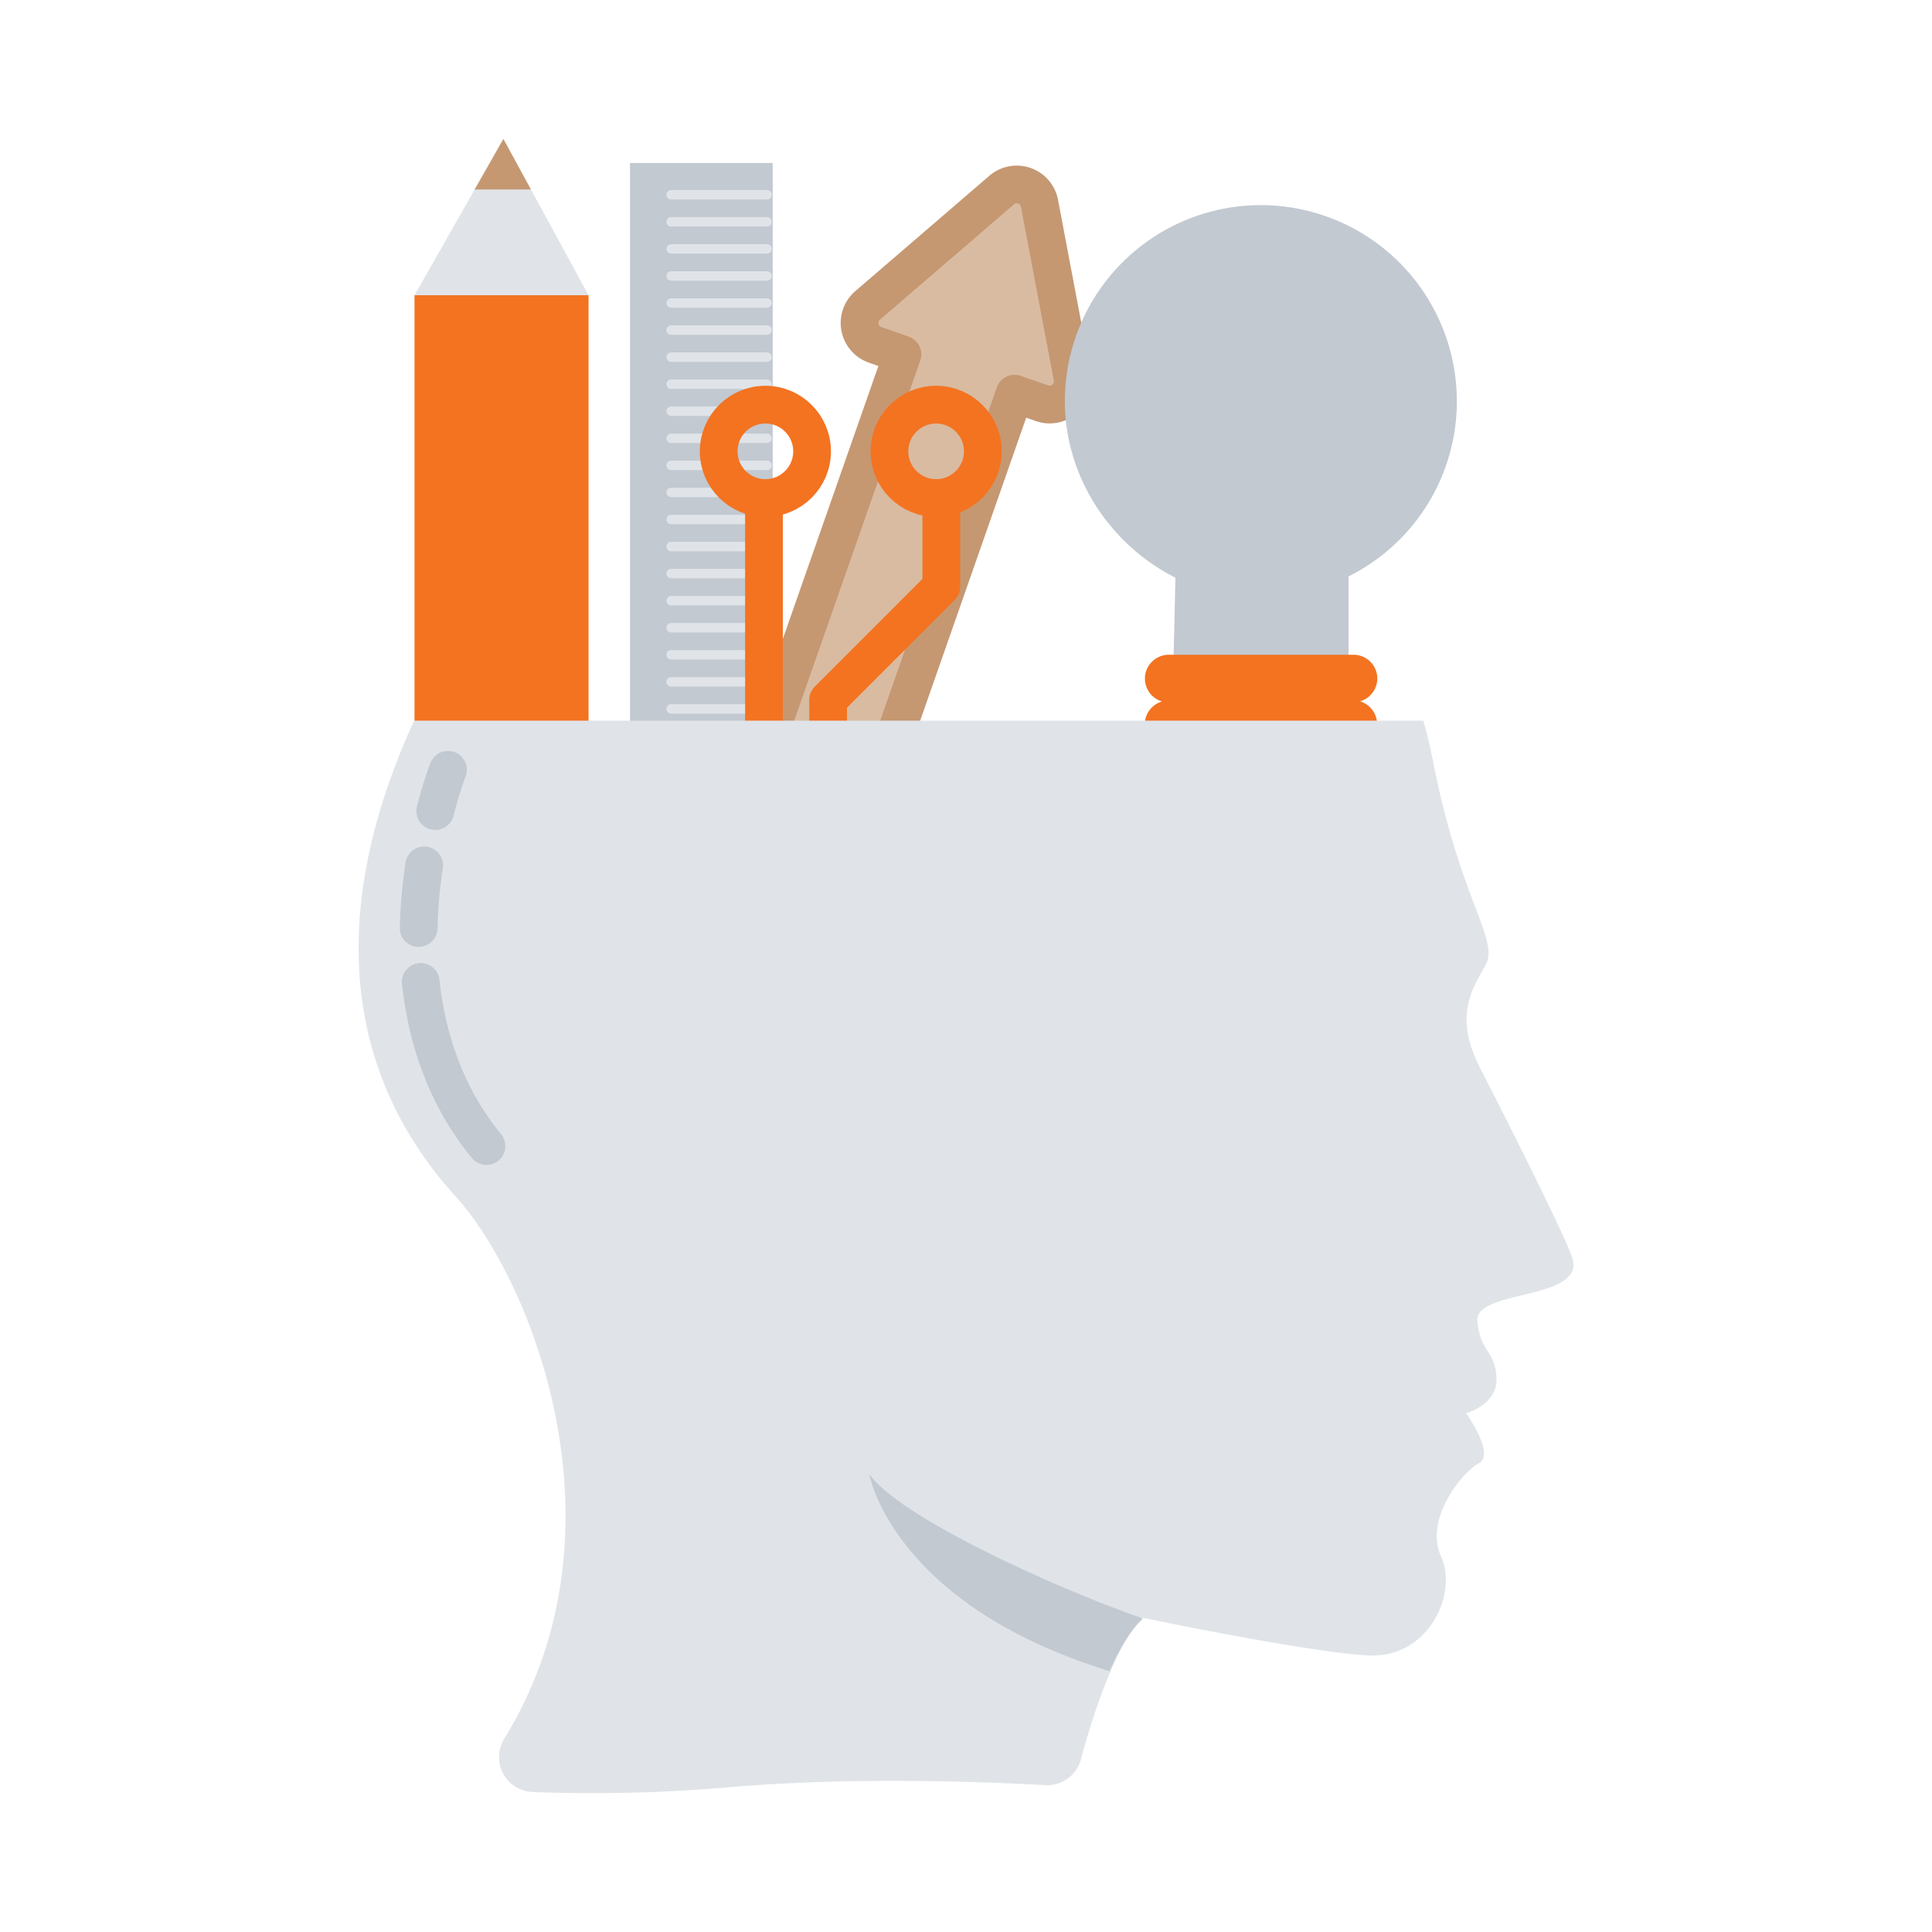 <?xml version="1.0" encoding="UTF-8"?>
<svg xmlns="http://www.w3.org/2000/svg" id="Layer_1" data-name="Layer 1" viewBox="0 0 1024 1024">
  <defs>
    <style>.cls-1{fill:#f37321;}.cls-2{fill:#e0e4e8;}.cls-3{fill:#c59872;}.cls-4{fill:#c2c9d1;}.cls-5,.cls-7,.cls-8{fill:none;}.cls-5{stroke:#e0e4e8;stroke-width:5px;}.cls-5,.cls-6,.cls-7,.cls-8{stroke-linecap:round;stroke-linejoin:round;}.cls-6{fill:#d9bba1;stroke:#c59872;}.cls-6,.cls-7,.cls-8{stroke-width:20px;}.cls-7{stroke:#f37321;}.cls-8{stroke:#c2c9d1;}</style>
  </defs>
  <path class="cls-1" d="M311.93,478.05v50.79a17.21,17.21,0,0,1-17.21,17.22H236.9a17.22,17.22,0,0,1-17.21-17.22V478.05h92.24Z"></path>
  <rect class="cls-1" x="219.7" y="156.48" width="92.24" height="332.26"></rect>
  <polygon class="cls-2" points="311.94 156.48 219.7 156.48 252.34 99.13 266.83 73.67 280.7 99.13 311.94 156.48"></polygon>
  <polygon class="cls-3" points="281.4 100.44 251.58 100.44 262.13 81.9 266.81 73.67 271.3 81.9 281.4 100.44"></polygon>
  <rect class="cls-4" x="333.93" y="86.38" width="75.62" height="311.6"></rect>
  <line class="cls-5" x1="355.7" y1="103.24" x2="406.55" y2="103.24"></line>
  <line class="cls-5" x1="355.7" y1="117.58" x2="406.55" y2="117.58"></line>
  <line class="cls-5" x1="355.7" y1="131.92" x2="406.55" y2="131.92"></line>
  <line class="cls-5" x1="355.7" y1="146.26" x2="406.55" y2="146.26"></line>
  <line class="cls-5" x1="355.7" y1="160.6" x2="406.55" y2="160.6"></line>
  <line class="cls-5" x1="355.7" y1="174.95" x2="406.55" y2="174.95"></line>
  <line class="cls-5" x1="355.7" y1="189.29" x2="406.55" y2="189.29"></line>
  <line class="cls-5" x1="355.7" y1="203.63" x2="406.55" y2="203.63"></line>
  <line class="cls-5" x1="355.7" y1="217.97" x2="406.55" y2="217.97"></line>
  <line class="cls-5" x1="355.7" y1="232.32" x2="406.55" y2="232.32"></line>
  <line class="cls-5" x1="355.7" y1="246.66" x2="406.55" y2="246.66"></line>
  <line class="cls-5" x1="355.7" y1="261" x2="406.55" y2="261"></line>
  <line class="cls-5" x1="355.7" y1="275.34" x2="406.55" y2="275.34"></line>
  <line class="cls-5" x1="355.7" y1="289.69" x2="406.55" y2="289.69"></line>
  <line class="cls-5" x1="355.7" y1="304.03" x2="406.55" y2="304.03"></line>
  <line class="cls-5" x1="355.7" y1="318.37" x2="406.55" y2="318.37"></line>
  <line class="cls-5" x1="355.7" y1="332.71" x2="406.55" y2="332.71"></line>
  <line class="cls-5" x1="355.7" y1="347.05" x2="406.55" y2="347.05"></line>
  <line class="cls-5" x1="355.7" y1="361.4" x2="406.55" y2="361.4"></line>
  <line class="cls-5" x1="355.7" y1="375.74" x2="406.55" y2="375.74"></line>
  <path class="cls-6" d="M552.26,213.72l-14.49-5.07-84.4,241.17a16.5,16.5,0,0,1-21,10.12L404,450a16.51,16.51,0,0,1-10.12-21L478.3,187.84l-14.5-5.07a12.28,12.28,0,0,1-3.95-20.89l35.52-30.56,35.52-30.57a12.27,12.27,0,0,1,20.06,7l8.71,46.05,8.71,46A12.27,12.27,0,0,1,552.26,213.72Z"></path>
  <path class="cls-4" d="M772.17,212.6a103.83,103.83,0,0,1-57.41,92.92v50.77H621.84L623,306.18c-34-17.06-58.6-52.9-58.6-93.58a103.87,103.87,0,1,1,207.74,0Z"></path>
  <path class="cls-1" d="M729.89,383.84a12.34,12.34,0,0,1-3.71,8.89,12.7,12.7,0,0,1-8.9,3.72H694.72a18.25,18.25,0,0,1-18.23,18.25H658.21A18.24,18.24,0,0,1,640,396.48H619.38a12.62,12.62,0,0,1-12.61-12.61h0a12.6,12.6,0,0,1,9.16-12.08,12.61,12.61,0,0,1-9.09-12.15,12.38,12.38,0,0,1,3.72-8.89,12.62,12.62,0,0,1,8.89-3.72h97.9A12.61,12.61,0,0,1,730,359.64h0a12.61,12.61,0,0,1-9.16,12.08A12.72,12.72,0,0,1,729.89,383.84Z"></path>
  <line class="cls-7" x1="404.92" y1="416.97" x2="404.92" y2="264.97"></line>
  <circle class="cls-7" cx="405.67" cy="239.22" r="24.75"></circle>
  <polyline class="cls-7" points="438.92 432.97 438.92 370.97 498.92 310.97 498.92 264.97"></polyline>
  <circle class="cls-7" cx="496.17" cy="239.22" r="24.75"></circle>
  <path class="cls-2" d="M783.06,700.1c1.52,17.17,9.28,15.23,10.11,29.92S777,749,777,749s15.79,21.75,6.79,26.6-29,29.64-20,49.31-6.51,54-38.24,52.51-119.83-19.95-119.83-19.95l-.42.4a51.18,51.18,0,0,0-7.63,9.81l-.13.21a116.27,116.27,0,0,0-7.19,14c-7.62,16.76-13.86,37.13-17.46,50.7a18.5,18.5,0,0,1-18.84,13.58c-30.06-1.66-100.3-4.57-166.1,1a847.81,847.81,0,0,1-105.84,2.63,18.51,18.51,0,0,1-14.82-28.26c68.29-111.24,13.57-244.09-25.63-287.18-40-43.95-81-123.69-22.17-252.4H754.43c2,7.23,3.79,14.8,5.35,22.71,14.13,71.76,34.91,93.65,27.71,106.67s-17.18,27-3,54.73,43.22,85.19,48.63,99.88C841.79,689.57,781.53,683.12,783.06,700.1Z"></path>
  <path class="cls-4" d="M605.46,858.16C599.23,864,593.27,874.1,588,885.73c-115.54-35.6-127.32-104.59-127.32-104.59,14.69,22,96.28,59.71,144.49,76.47Z"></path>
  <path class="cls-8" d="M223,520.44c3.13,29.31,12.83,60.16,34.84,87"></path>
  <path class="cls-8" d="M224.83,458.68a263.39,263.39,0,0,0-2.93,33.19"></path>
  <path class="cls-8" d="M237.44,408a210.36,210.36,0,0,0-6.73,21.87"></path>
</svg>

